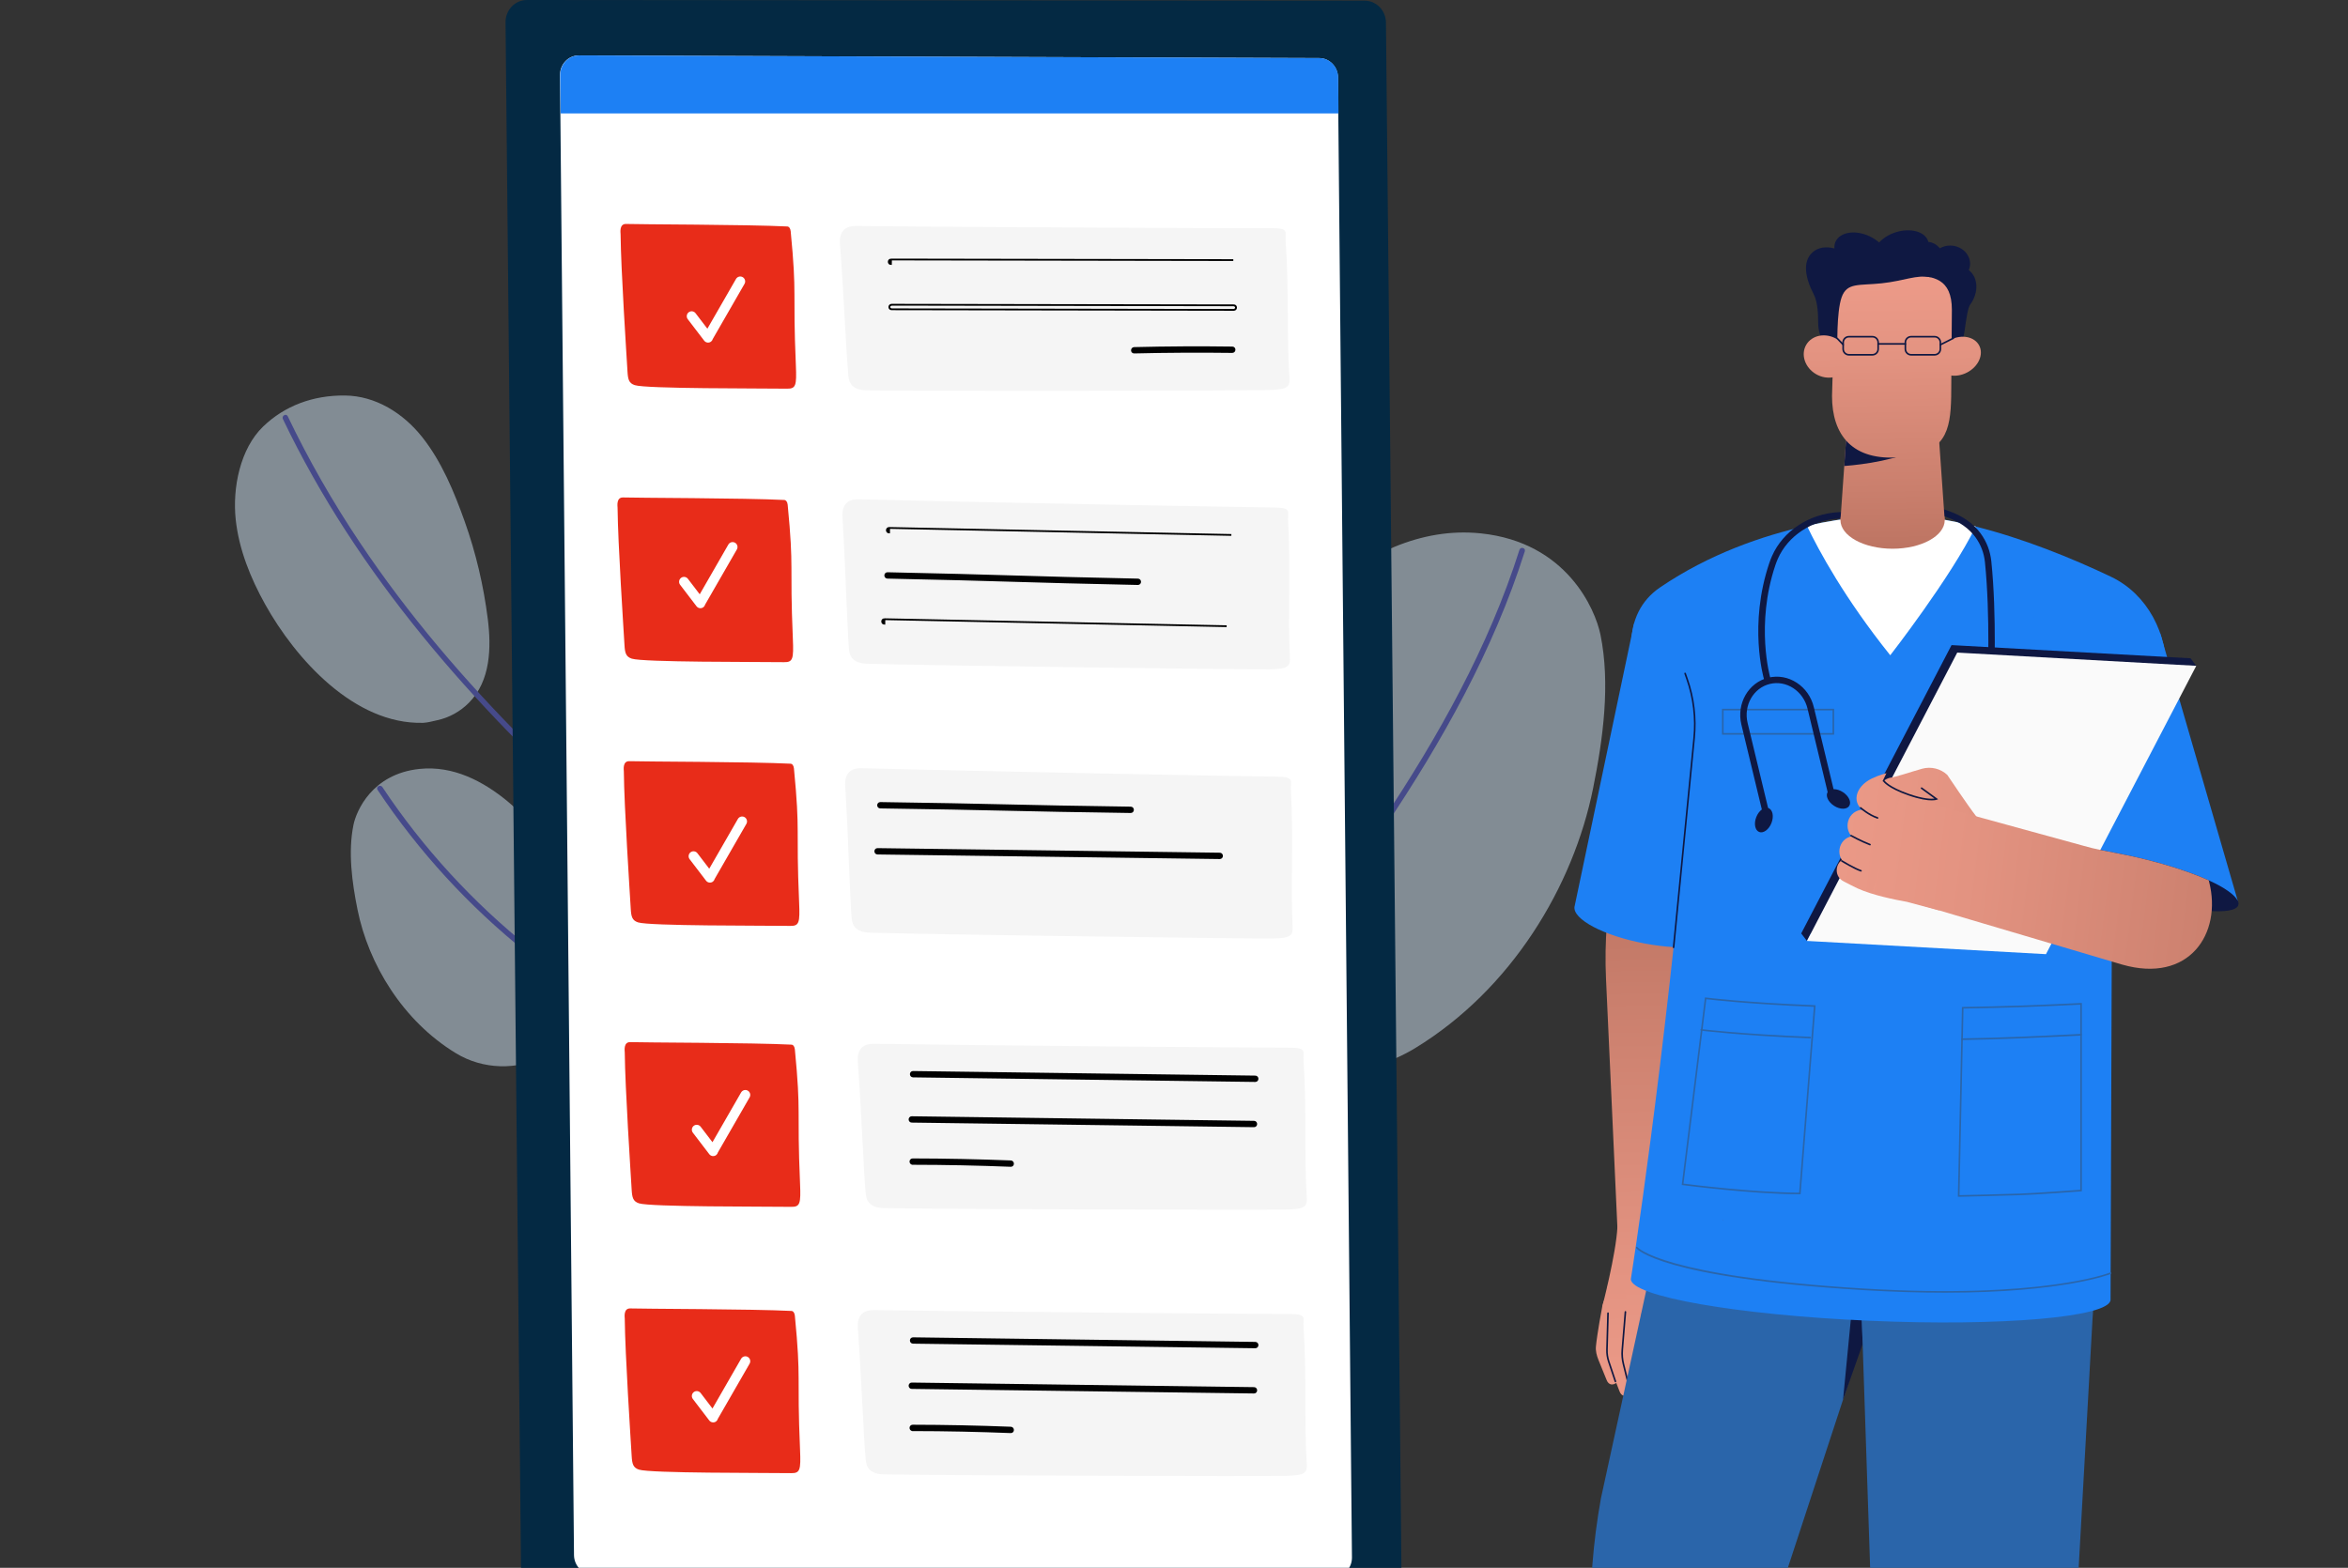 <svg xmlns="http://www.w3.org/2000/svg" width="265" height="177" viewBox="0 0 265 177" fill="none"><rect x="0" y="0" width="265" height="177" fill="#333333" stroke="none"/><g clip-path="url(#clip0_113_2131)"><path opacity="0.5" d="M180.627 71.631C180.627 71.631 180.627 71.632 180.626 71.631C180.048 68.826 176.856 61.235 167.15 60.218C160.225 59.493 154.104 62.754 149.148 66.834C146.5 69.016 144.356 71.595 142.819 74.425C142.449 75.106 141.955 75.711 141.379 76.229C138.531 78.79 136.59 82.267 134.974 85.451C131.902 91.513 129.858 98.082 130.985 104.743C131.959 110.493 135.411 116.003 141.331 118.94C147.223 121.86 154.157 121.722 159.732 118.319C170.558 111.706 177.565 100.118 179.807 88.958C180.925 83.401 181.767 77.189 180.627 71.631C180.627 71.631 180.627 71.631 180.627 71.631Z" fill="#D2E7F7"></path><path opacity="0.5" d="M40.349 102.681C40.349 102.682 40.349 102.683 40.349 102.684C41.587 108.846 45.456 115.244 51.435 118.892C54.513 120.77 58.342 120.846 61.595 119.236C64.865 117.616 66.768 114.573 67.308 111.397C67.93 107.72 66.803 104.09 65.107 100.745C64.29 99.134 63.323 97.386 61.956 96.017C61.406 95.467 60.91 94.86 60.512 94.192C59.689 92.811 58.598 91.548 57.28 90.464C54.545 88.211 51.165 86.409 47.34 86.809C41.979 87.37 40.217 91.564 39.897 93.111C39.265 96.179 39.73 99.609 40.348 102.677C40.349 102.678 40.349 102.68 40.349 102.681Z" fill="#D2E7F7"></path><path opacity="0.5" d="M55.05 69.859C54.576 66.122 53.719 62.442 52.453 58.892C51.266 55.555 49.859 52.13 47.645 49.339C45.518 46.661 42.406 44.682 38.91 44.651C35.33 44.619 32.133 45.804 29.692 48.16C27.117 50.649 26.222 55.051 26.602 58.643C26.96 62.017 28.282 65.278 29.922 68.221C33.38 74.43 40.013 81.787 47.711 81.604C47.739 81.604 47.766 81.603 47.794 81.601C48.313 81.573 48.822 81.42 49.331 81.313C50.675 81.031 51.953 80.326 52.937 79.323C55.38 76.841 55.459 73.098 55.05 69.856V69.859Z" fill="#D2E7F7"></path><path d="M81.061 103.073C65.964 90.889 51.48 77.48 40.619 61.254C37.569 56.699 34.84 51.938 32.472 46.992C32.296 46.626 31.756 46.944 31.929 47.31C40.346 64.906 53.405 79.698 67.789 92.641C71.957 96.394 76.253 100.001 80.615 103.52C80.926 103.772 81.376 103.328 81.058 103.076L81.061 103.073Z" fill="#464A8A"></path><path d="M81.156 119.311C65.716 113.385 52.327 102.651 43.153 88.854C42.93 88.517 42.387 88.832 42.61 89.172C51.881 103.117 65.383 113.93 80.986 119.919C81.363 120.064 81.526 119.456 81.152 119.311H81.156Z" fill="#464A8A"></path><path d="M171.488 62.074C168.02 73.013 162.351 83.136 156.017 92.644C150.247 101.308 143.347 109.595 133.869 114.289C133.507 114.469 133.825 115.014 134.186 114.834C143.602 110.171 150.508 101.98 156.277 93.385C162.766 83.715 168.56 73.388 172.094 62.24C172.216 61.853 171.61 61.686 171.488 62.074Z" fill="#464A8A"></path><path d="M158.212 181.411L156.422 2.543C156.406 1.166 155.316 0.063 153.988 0.076L59.438 0C58.109 0.016 57.042 1.144 57.057 2.521L58.847 181.389C58.863 182.765 59.953 183.868 61.282 183.856L155.831 183.931C157.16 183.915 158.228 182.788 158.212 181.411Z" fill="#042943"></path><path d="M152.584 175.822L151.004 8.737C150.991 7.521 150.027 6.547 148.853 6.56L65.305 6.257C64.13 6.27 63.188 7.265 63.203 8.482L64.783 175.566C64.796 176.783 65.76 177.756 66.934 177.743L150.483 178.046C151.657 178.033 152.599 177.038 152.584 175.822Z" fill="white"></path><path d="M89.233 26.078C89.205 25.795 89.057 25.577 88.856 25.568C84.503 25.344 71.696 25.335 70.694 25.284C69.868 25.24 70.037 26.267 70.041 26.453C70.082 30.555 70.703 39.947 70.82 41.935C70.873 42.821 70.97 43.262 71.642 43.482C72.914 43.901 85.684 43.835 88.828 43.879C89.824 43.895 89.921 43.523 89.824 41.252C89.447 32.483 89.968 33.64 89.236 26.078H89.233Z" fill="#E82C19"></path><path d="M83.825 31.289C83.561 31.135 83.222 31.226 83.068 31.491L79.836 37.109L78.502 35.36C78.316 35.117 77.968 35.07 77.726 35.256C77.484 35.442 77.437 35.792 77.622 36.034L79.475 38.46C79.66 38.703 80.009 38.75 80.251 38.564C80.352 38.486 80.417 38.382 80.446 38.268L84.026 32.049C84.18 31.784 84.089 31.444 83.825 31.289Z" fill="white"></path><path d="M95.754 42.468C95.836 43.36 96.313 44.05 97.884 44.069C106.153 44.163 139.852 44.11 143.232 44.031C145.471 43.977 145.6 43.599 145.524 42.56C145.22 38.303 145.484 32.358 145.094 27.137C145.025 26.205 145.568 25.729 143.392 25.754C140.751 25.786 108.034 25.647 96.58 25.515C94.435 25.489 94.803 27.528 94.825 27.859C95.277 33.955 95.475 39.472 95.754 42.468Z" fill="#F5F5F5"></path><path d="M100.559 29.296V29.296L139.192 29.362C139.192 29.362 139.192 29.362 139.192 29.362L139.192 29.362L100.559 29.296ZM100.559 29.296H100.559C100.48 29.296 100.414 29.328 100.369 29.38C100.326 29.429 100.306 29.492 100.305 29.552C100.303 29.611 100.321 29.675 100.363 29.726C100.407 29.779 100.473 29.811 100.552 29.811L100.559 29.296ZM100.625 34.403H100.625L139.258 34.469L100.625 34.403ZM100.625 34.403C100.546 34.403 100.48 34.435 100.435 34.487M100.625 34.403L100.435 34.487M139.252 34.984H139.251L100.618 34.918L139.252 34.984ZM139.252 34.984C139.331 34.984 139.396 34.952 139.441 34.901M139.252 34.984L139.441 34.901M100.435 34.487C100.392 34.536 100.372 34.599 100.371 34.659M100.435 34.487L100.371 34.659M100.371 34.659C100.369 34.718 100.387 34.782 100.429 34.833M100.371 34.659L100.429 34.833M100.429 34.833C100.473 34.886 100.539 34.918 100.618 34.918L100.429 34.833ZM139.441 34.901C139.484 34.851 139.504 34.788 139.505 34.729M139.441 34.901L139.505 34.729M139.505 34.729C139.507 34.669 139.489 34.605 139.447 34.555M139.505 34.729L139.447 34.555M139.447 34.555C139.403 34.502 139.337 34.469 139.258 34.469L139.447 34.555ZM139.087 39.227L139.087 39.227C135.392 39.176 131.7 39.195 128.006 39.287L128.005 39.287C127.839 39.292 127.756 39.427 127.753 39.545C127.751 39.604 127.768 39.668 127.81 39.719C127.855 39.772 127.921 39.803 128 39.802L128.001 39.802C131.69 39.714 135.382 39.695 139.074 39.742H139.076C139.154 39.742 139.22 39.71 139.265 39.66C139.309 39.611 139.329 39.548 139.331 39.489C139.333 39.429 139.316 39.365 139.274 39.314C139.231 39.261 139.165 39.228 139.087 39.227Z" fill="black" stroke="black" stroke-width="0.2"></path><path d="M89.704 118.446C89.676 118.162 89.529 117.945 89.328 117.935C84.975 117.711 72.167 117.702 71.165 117.652C70.339 117.607 70.509 118.635 70.512 118.82C70.553 122.923 71.174 132.315 71.291 134.303C71.344 135.188 71.442 135.629 72.114 135.85C73.386 136.269 86.156 136.203 89.299 136.247C90.295 136.262 90.392 135.891 90.295 133.619C89.918 124.851 90.439 126.007 89.708 118.446H89.704Z" fill="#E82C19"></path><path d="M84.4 123.13C84.136 122.976 83.797 123.067 83.643 123.332L80.411 128.95L79.076 127.201C78.891 126.959 78.543 126.911 78.301 127.097C78.059 127.283 78.012 127.633 78.197 127.875L80.05 130.301C80.235 130.544 80.584 130.591 80.826 130.405C80.926 130.327 80.992 130.223 81.02 130.109L84.601 123.89C84.755 123.625 84.664 123.285 84.4 123.13Z" fill="white"></path><path d="M97.711 134.782C97.79 135.674 98.261 136.367 99.831 136.392C108.1 136.524 141.8 136.616 145.179 136.553C147.418 136.509 147.55 136.134 147.478 135.094C147.192 130.834 147.484 124.892 147.114 119.672C147.048 118.739 147.594 118.263 145.415 118.279C142.77 118.298 110.057 118.021 98.606 117.838C96.461 117.803 96.819 119.842 96.841 120.172C97.268 126.272 97.441 131.789 97.708 134.785L97.711 134.782Z" fill="#F5F5F5"></path><path d="M141.678 121.531L141.678 121.531C135.239 121.444 128.801 121.358 122.363 121.272L122.362 121.272L122.362 121.272C115.924 121.187 109.486 121.101 103.047 121.014L103.047 121.014H103.046C102.967 121.014 102.902 121.046 102.857 121.098C102.814 121.148 102.795 121.211 102.795 121.27C102.795 121.33 102.814 121.393 102.857 121.443C102.901 121.495 102.966 121.528 103.044 121.529L103.045 121.529C109.483 121.616 115.921 121.702 122.36 121.788C128.798 121.873 135.237 121.959 141.675 122.046H141.676C141.755 122.046 141.821 122.014 141.865 121.962C141.908 121.912 141.927 121.849 141.927 121.79C141.927 121.73 141.908 121.667 141.866 121.617C141.822 121.565 141.756 121.532 141.678 121.531Z" fill="black" stroke="black" stroke-width="0.2"></path><path d="M141.533 126.638L141.533 126.638C135.095 126.551 128.657 126.466 122.218 126.38L122.218 126.38L122.218 126.38C115.78 126.294 109.341 126.208 102.903 126.121L102.903 126.121H102.902C102.823 126.121 102.757 126.153 102.713 126.205C102.67 126.255 102.651 126.318 102.651 126.378C102.651 126.437 102.67 126.5 102.712 126.55C102.756 126.603 102.821 126.635 102.9 126.636L102.9 126.636C109.339 126.723 115.777 126.809 122.215 126.895C128.654 126.981 135.092 127.066 141.531 127.153H141.532C141.61 127.153 141.676 127.121 141.721 127.069C141.764 127.019 141.783 126.956 141.783 126.897C141.783 126.837 141.764 126.774 141.721 126.724C141.677 126.672 141.612 126.639 141.533 126.638Z" fill="black" stroke="black" stroke-width="0.2"></path><path d="M114.078 131.624C114.157 131.627 114.224 131.598 114.27 131.546C114.314 131.496 114.332 131.432 114.331 131.372C114.329 131.254 114.248 131.117 114.081 131.109L114.08 131.109C110.388 130.964 106.697 130.888 103.002 130.882V130.882H103.002C102.923 130.882 102.857 130.914 102.813 130.967C102.77 131.018 102.752 131.081 102.753 131.141C102.754 131.201 102.774 131.264 102.818 131.314C102.863 131.365 102.929 131.397 103.008 131.397V131.297L103.008 131.397C106.7 131.403 110.389 131.479 114.078 131.624ZM114.078 131.624C114.078 131.624 114.078 131.624 114.078 131.624L114.082 131.524L114.078 131.624C114.078 131.624 114.078 131.624 114.078 131.624Z" fill="black" stroke="black" stroke-width="0.2"></path><path d="M89.704 148.51C89.676 148.226 89.529 148.009 89.328 147.999C84.975 147.775 72.167 147.766 71.165 147.716C70.339 147.672 70.509 148.699 70.512 148.884C70.553 152.987 71.174 162.379 71.291 164.367C71.344 165.252 71.442 165.693 72.114 165.914C73.386 166.333 86.156 166.267 89.299 166.311C90.295 166.326 90.392 165.955 90.295 163.683C89.918 154.915 90.439 156.071 89.708 148.51H89.704Z" fill="#E82C19"></path><path d="M84.4 153.194C84.136 153.04 83.797 153.131 83.643 153.396L80.411 159.014L79.076 157.265C78.891 157.023 78.543 156.975 78.301 157.161C78.059 157.347 78.012 157.697 78.197 157.939L80.05 160.365C80.235 160.608 80.584 160.655 80.826 160.469C80.926 160.391 80.992 160.287 81.02 160.173L84.601 153.954C84.755 153.689 84.664 153.349 84.4 153.194Z" fill="white"></path><path d="M97.711 164.846C97.79 165.738 98.261 166.431 99.831 166.456C108.1 166.588 141.8 166.68 145.179 166.617C147.418 166.573 147.55 166.198 147.478 165.158C147.192 160.898 147.484 154.956 147.114 149.736C147.048 148.803 147.594 148.327 145.415 148.343C142.77 148.362 110.057 148.085 98.606 147.902C96.461 147.867 96.819 149.906 96.841 150.236C97.268 156.336 97.441 161.853 97.708 164.849L97.711 164.846Z" fill="#F5F5F5"></path><path d="M141.678 151.595L141.678 151.595C135.239 151.508 128.801 151.422 122.363 151.336L122.362 151.336L122.362 151.336C115.924 151.251 109.486 151.165 103.047 151.078L103.047 151.078H103.046C102.967 151.078 102.902 151.11 102.857 151.162C102.814 151.212 102.795 151.275 102.795 151.334C102.795 151.394 102.814 151.457 102.857 151.507C102.901 151.559 102.966 151.592 103.044 151.593L103.045 151.593C109.483 151.68 115.921 151.766 122.36 151.852C128.798 151.937 135.237 152.023 141.675 152.11H141.676C141.755 152.11 141.821 152.078 141.865 152.026C141.908 151.976 141.927 151.913 141.927 151.854C141.927 151.794 141.908 151.731 141.866 151.681C141.822 151.629 141.756 151.596 141.678 151.595Z" fill="black" stroke="black" stroke-width="0.2"></path><path d="M141.533 156.702L141.533 156.702C135.095 156.615 128.657 156.53 122.218 156.444L122.218 156.444L122.218 156.444C115.78 156.358 109.341 156.272 102.903 156.185L102.903 156.185H102.902C102.823 156.185 102.757 156.217 102.713 156.269C102.67 156.319 102.651 156.382 102.651 156.442C102.651 156.501 102.67 156.564 102.712 156.614C102.756 156.667 102.821 156.699 102.9 156.7L102.9 156.7C109.339 156.787 115.777 156.873 122.215 156.959C128.654 157.045 135.092 157.13 141.531 157.217H141.532C141.61 157.217 141.676 157.185 141.721 157.133C141.764 157.083 141.783 157.02 141.783 156.961C141.783 156.901 141.764 156.838 141.721 156.788C141.677 156.736 141.612 156.703 141.533 156.702Z" fill="black" stroke="black" stroke-width="0.2"></path><path d="M114.078 161.688C114.157 161.691 114.224 161.662 114.27 161.61C114.314 161.56 114.332 161.495 114.331 161.436C114.329 161.317 114.248 161.181 114.081 161.173L114.08 161.173C110.388 161.028 106.697 160.952 103.002 160.946V160.946H103.002C102.923 160.946 102.857 160.978 102.813 161.031C102.77 161.081 102.752 161.145 102.753 161.205C102.754 161.265 102.774 161.328 102.818 161.378C102.863 161.429 102.929 161.461 103.008 161.461V161.361L103.008 161.461C106.7 161.467 110.389 161.543 114.078 161.688ZM114.078 161.688C114.078 161.688 114.078 161.688 114.078 161.688L114.082 161.588L114.078 161.688C114.078 161.688 114.078 161.688 114.078 161.688Z" fill="black" stroke="black" stroke-width="0.2"></path><path d="M88.894 56.955C88.866 56.671 88.718 56.454 88.517 56.444C84.164 56.22 71.356 56.211 70.355 56.161C69.529 56.117 69.698 57.144 69.701 57.33C69.742 61.432 70.364 70.824 70.48 72.812C70.53 73.697 70.631 74.138 71.303 74.359C72.575 74.778 85.345 74.712 88.489 74.756C89.484 74.771 89.582 74.4 89.484 72.128C89.108 63.36 89.629 64.516 88.897 56.955H88.894Z" fill="#E82C19"></path><path d="M82.961 61.274C82.697 61.12 82.358 61.211 82.204 61.476L78.973 67.093L77.638 65.345C77.453 65.102 77.104 65.055 76.862 65.241C76.62 65.427 76.573 65.776 76.758 66.019L78.611 68.445C78.797 68.688 79.145 68.735 79.387 68.549C79.488 68.47 79.554 68.366 79.582 68.253L83.162 62.033C83.316 61.769 83.225 61.428 82.961 61.274Z" fill="white"></path><path d="M95.817 73.303C95.886 74.195 96.351 74.894 97.921 74.936C106.19 75.153 139.887 75.594 143.263 75.562C145.502 75.544 145.637 75.165 145.578 74.126C145.336 69.866 145.688 63.924 145.373 58.7C145.317 57.768 145.867 57.298 143.69 57.292C141.046 57.282 108.336 56.668 96.888 56.366C94.743 56.309 95.079 58.35 95.101 58.681C95.465 64.784 95.581 70.304 95.82 73.303H95.817Z" fill="#F5F5F5"></path><path d="M100.347 59.602L100.347 59.602L138.974 60.393C138.974 60.393 138.974 60.393 138.974 60.393L138.974 60.393L100.347 59.602ZM100.347 59.602L100.346 59.602C100.268 59.601 100.201 59.632 100.156 59.684C100.113 59.734 100.093 59.797 100.093 59.857C100.093 59.916 100.111 59.98 100.154 60.031C100.198 60.083 100.264 60.116 100.343 60.117L100.347 59.602ZM99.816 69.905L99.816 69.905C112.423 70.161 125.026 70.42 137.632 70.679L138.443 70.695C138.443 70.695 138.443 70.695 138.443 70.695L138.443 70.695L99.816 69.905ZM99.816 69.905C99.737 69.903 99.67 69.934 99.625 69.986C99.582 70.036 99.562 70.1 99.562 70.159C99.562 70.219 99.581 70.283 99.623 70.333C99.668 70.386 99.733 70.418 99.812 70.42L99.816 69.905ZM128.424 65.939L128.424 65.939C128.503 65.941 128.569 65.91 128.615 65.858C128.658 65.808 128.677 65.745 128.678 65.685C128.678 65.625 128.659 65.561 128.616 65.511C128.572 65.458 128.507 65.426 128.428 65.424C121.99 65.292 118.144 65.179 114.297 65.065C110.45 64.952 106.604 64.838 100.165 64.706L100.164 64.706C100.085 64.705 100.019 64.736 99.974 64.788C99.93 64.838 99.911 64.901 99.911 64.961C99.91 65.02 99.929 65.084 99.972 65.135C100.016 65.187 100.082 65.22 100.161 65.221C106.599 65.353 110.445 65.467 114.291 65.58L114.291 65.58C118.138 65.694 121.985 65.807 128.424 65.939ZM100.163 64.806C99.962 64.803 99.959 65.118 100.163 65.121C106.601 65.253 110.448 65.367 114.294 65.48C118.141 65.594 121.987 65.707 128.426 65.839L100.163 64.806Z" fill="black" stroke="black" stroke-width="0.2"></path><path d="M89.601 86.728C89.573 86.444 89.425 86.227 89.224 86.218C84.871 85.994 72.063 85.984 71.062 85.934C70.236 85.89 70.405 86.917 70.408 87.103C70.449 91.205 71.071 100.597 71.187 102.585C71.237 103.47 71.338 103.912 72.01 104.132C73.282 104.551 86.052 104.485 89.196 104.529C90.191 104.545 90.289 104.173 90.191 101.901C89.814 93.133 90.336 94.29 89.604 86.728H89.601Z" fill="#E82C19"></path><path d="M84.036 92.254C83.772 92.1 83.433 92.191 83.279 92.456L80.047 98.073L78.712 96.325C78.527 96.082 78.178 96.035 77.936 96.221C77.695 96.407 77.647 96.756 77.833 96.999L79.686 99.425C79.871 99.668 80.22 99.715 80.462 99.529C80.562 99.45 80.628 99.346 80.656 99.233L84.237 93.013C84.391 92.749 84.299 92.409 84.036 92.254Z" fill="white"></path><path d="M138.768 90.244C125.891 90.071 113.014 89.901 100.138 89.727C99.937 89.727 99.937 90.039 100.138 90.043C113.014 90.216 125.891 90.386 138.768 90.559C138.969 90.559 138.969 90.247 138.768 90.244Z" fill="white"></path><path d="M96.125 103.666C96.194 104.558 96.659 105.257 98.229 105.298C106.499 105.519 140.192 105.979 143.571 105.95C145.81 105.931 145.946 105.556 145.886 104.517C145.647 100.254 146.002 94.315 145.688 89.091C145.631 88.159 146.184 87.689 144.005 87.68C141.36 87.67 108.65 87.034 97.202 86.728C95.057 86.672 95.393 88.713 95.412 89.044C95.773 95.147 95.886 100.667 96.122 103.666H96.125Z" fill="#F5F5F5"></path><path d="M99.351 91.166L99.351 91.166C105.789 91.253 109.636 91.339 113.483 91.425L113.483 91.425C117.331 91.51 121.179 91.596 127.617 91.683H127.619C127.697 91.683 127.763 91.651 127.808 91.599C127.851 91.549 127.869 91.486 127.869 91.427C127.869 91.367 127.851 91.304 127.808 91.254C127.764 91.202 127.699 91.169 127.62 91.168L127.62 91.168C121.182 91.081 117.335 90.996 113.488 90.91C109.641 90.824 105.793 90.738 99.354 90.651L99.354 90.651H99.353C99.274 90.651 99.208 90.683 99.164 90.735C99.121 90.785 99.102 90.848 99.102 90.908C99.102 90.967 99.121 91.03 99.163 91.08C99.207 91.132 99.273 91.165 99.351 91.166ZM137.67 96.367L137.67 96.367C131.236 96.28 124.803 96.194 118.369 96.108L118.355 96.108C111.917 96.022 105.478 95.936 99.04 95.85L99.04 95.85H99.039C98.96 95.85 98.894 95.881 98.85 95.933C98.807 95.983 98.788 96.047 98.788 96.106C98.788 96.166 98.807 96.229 98.849 96.279C98.893 96.331 98.959 96.364 99.037 96.365L99.037 96.365C105.471 96.451 111.905 96.537 118.338 96.623L118.352 96.623C124.791 96.709 131.229 96.795 137.668 96.882H137.669C137.747 96.882 137.813 96.85 137.858 96.798C137.901 96.748 137.92 96.685 137.92 96.625C137.92 96.566 137.901 96.503 137.858 96.453C137.814 96.4 137.749 96.368 137.67 96.367Z" fill="black" stroke="black" stroke-width="0.2"></path><path d="M151.029 8.737C151.017 7.521 150.052 6.547 148.878 6.56L65.33 6.257C64.155 6.27 63.213 7.265 63.228 8.482L63.269 12.807H151.067L151.029 8.737Z" fill="#1D80F4"></path><path d="M192.126 142.877L192.472 149.042C192.487 149.288 192.551 149.645 192.438 149.871L190.356 154.662C189.77 156.075 188.096 154.621 188.423 153.138L189.381 148.914L189.347 149.743L187.237 144.147C186.109 140.618 191.495 139.404 191.985 143.08L192.124 142.875L192.126 142.877Z" fill="url(#paint0_linear_113_2131)"></path><path d="M190.811 134.46C190.811 134.46 182.667 136.221 182.547 138.519C182.385 141.614 180.827 147.55 180.827 147.55L187.998 150.331C187.998 150.331 188.347 148.204 189.084 148.337C189.244 148.364 189.351 149.7 189.351 149.7L192.374 147.353L192.079 141.948C191.555 139.021 190.813 134.46 190.813 134.46H190.811Z" fill="url(#paint1_linear_113_2131)"></path><path d="M187.885 156.947C187.72 155.722 187.607 154.491 187.466 153.262L187.472 153.569C187.838 151.34 188.178 149.108 188.569 146.881C188.896 144.694 185.7 144.13 185.262 146.302C185.151 148.685 185.08 151.071 184.976 153.454C185.151 154.732 185.903 156.492 186.091 157.77C186.346 159.215 188.054 158.407 187.883 156.947H187.885Z" fill="url(#paint2_linear_113_2131)"></path><path d="M186.188 157.594C185.978 156.025 185.818 154.448 185.63 152.875L185.638 153.163C185.989 150.814 186.312 148.463 186.684 146.116C186.829 145.201 186.205 144.341 185.29 144.196C184.375 144.051 183.516 144.675 183.37 145.59C183.283 148.082 183.225 150.577 183.142 153.067C183.368 154.687 184.035 156.936 184.27 158.556C184.516 160.006 186.361 159.057 186.188 157.592V157.594Z" fill="url(#paint3_linear_113_2131)"></path><path d="M184.478 155.6L183.569 152.165L183.616 152.652L184.713 145.964C185.014 143.638 181.551 143.283 181.382 145.628L181.126 152.402C181.115 152.563 181.117 152.742 181.173 152.89L182.768 157.037C183.248 158.394 184.828 156.994 184.48 155.6H184.478Z" fill="url(#paint4_linear_113_2131)"></path><path d="M183.062 154.339L182.502 152.06L182.549 152.548L183.543 146.877C183.87 144.528 181.322 145.004 180.824 147.552C180.801 147.67 180.279 150.417 180.121 151.99C180.068 152.516 180.207 153.037 180.405 153.529C180.762 154.41 181.312 155.763 181.312 155.763C181.808 157.092 183.383 155.716 183.062 154.341V154.339Z" fill="url(#paint5_linear_113_2131)"></path><path d="M186.055 158.093C186.015 158.093 185.976 158.065 185.967 158.022L184.984 153.892C184.86 153.364 184.811 152.821 184.845 152.276L185.303 148.091C185.307 148.042 185.341 147.999 185.403 148.01C185.452 148.014 185.489 148.061 185.484 148.11L185.027 152.291C184.995 152.813 185.042 153.339 185.164 153.847L186.147 157.977C186.158 158.026 186.128 158.075 186.079 158.086C186.072 158.086 186.064 158.088 186.057 158.088L186.055 158.093Z" fill="#0F1842"></path><path d="M184.05 157.424C184.009 157.424 183.971 157.396 183.962 157.355L183.133 154.006C183.003 153.48 182.958 152.937 183.003 152.394L183.358 148.095C183.362 148.046 183.394 148.012 183.456 148.012C183.505 148.016 183.544 148.061 183.539 148.11L183.184 152.409C183.142 152.932 183.184 153.454 183.308 153.961L184.138 157.31C184.151 157.359 184.121 157.409 184.071 157.419C184.063 157.421 184.057 157.421 184.05 157.421V157.424Z" fill="#0F1842"></path><path d="M182.319 156.049C182.28 156.049 182.246 156.025 182.233 155.987L181.479 153.742C181.331 153.3 181.263 152.84 181.275 152.377L181.393 148.247C181.393 148.198 181.436 148.159 181.485 148.159H181.487C181.536 148.159 181.577 148.202 181.575 148.253L181.457 152.383C181.444 152.828 181.511 153.266 181.652 153.687L182.406 155.931C182.423 155.978 182.398 156.03 182.349 156.047C182.338 156.051 182.329 156.051 182.319 156.051V156.049Z" fill="#0F1842"></path><path d="M216.939 130.794L200.464 181.014L197.591 244.021V244.029L197.583 244.256V244.275C197.299 245.459 193.385 245.536 188.825 244.455C184.274 243.364 180.816 241.526 181.089 240.34L179.505 184.186C179.401 179.152 179.79 174.12 180.681 169.172L191.876 117.767L201.999 126.224L216.939 130.792V130.794Z" fill="#2A65AA"></path><path d="M201.903 72.549C201.437 75.39 200.875 78.212 200.319 81.033C199.74 83.85 199.15 86.663 198.519 89.47C197.283 95.085 195.922 100.675 194.535 106.259L194.693 104.88C194.402 111.216 192.361 139.716 191.982 142.882L182.735 142.766L181.258 110.514C181.066 106.327 181.395 102.137 182.237 98.031C183.704 90.883 185.974 79.86 186.405 77.993C187.077 75.198 187.744 72.4 188.504 69.623L201.903 72.551V72.549Z" fill="url(#paint6_linear_113_2131)"></path><path d="M208.012 158.003L208.897 148.86C209.16 146.139 207.463 143.611 204.844 142.822L209.902 142.095L210.224 151.729L208.014 158.003H208.012Z" fill="#0F1842"></path><path d="M194.53 105.485C194.265 106.934 190.275 107.389 185.63 106.517C180.985 105.645 177.441 103.768 177.706 102.328L177.714 102.319C177.714 102.3 177.714 102.291 177.723 102.272L184.415 70.433L199.943 71.446C199.943 71.446 194.616 105.049 194.53 105.485Z" fill="#1D80F4"></path><path d="M234.321 120.954L235.055 125.118C236.438 132.965 236.812 140.958 236.166 148.899L230.893 243.645C230.893 244.228 228.071 245.218 221.428 245.192C217.732 245.177 213.326 244.192 213.285 243.196L209.35 125.693L234.321 120.957V120.954Z" fill="#2A65AA"></path><path d="M244.494 76.155L238.4 89.795L238.201 146.727V146.755C238.077 148.698 225.897 149.76 210.977 149.106C196.029 148.452 183.981 146.338 184.065 144.386C184.065 144.386 187.846 120.546 190.661 88.991C190.794 87.512 186.378 79.892 186.378 79.892C183.458 75.39 182.917 69.341 187.355 66.318C192.91 62.537 198.947 60.47 203.934 59.36C208.568 58.328 212.304 58.118 213.933 58.129C216.757 58.148 219.848 58.651 222.986 59.446C228.323 60.782 233.783 62.981 238.257 65.115C242.38 67.085 244.684 71.579 244.494 76.157V76.155Z" fill="#1D80F4"></path><path d="M222.986 59.444C220.132 65.254 213.337 73.975 213.337 73.975C208.181 67.539 205.27 62.154 203.934 59.358C208.568 58.326 212.304 58.116 213.933 58.127C216.757 58.146 219.848 58.648 222.986 59.444Z" fill="white"></path><path d="M224.687 77.41C224.687 77.41 224.677 77.41 224.67 77.41C224.469 77.401 224.315 77.23 224.324 77.032C224.326 76.957 224.651 69.572 224.025 63.465C223.918 62.428 223.556 61.481 222.951 60.649C222.235 59.666 221.143 58.894 219.794 58.411L218.696 58.02C218.508 57.952 218.409 57.744 218.475 57.556C218.542 57.368 218.749 57.27 218.939 57.336L220.038 57.727C221.526 58.257 222.736 59.121 223.539 60.222C224.221 61.158 224.627 62.222 224.747 63.39C225.38 69.55 225.053 76.989 225.048 77.064C225.04 77.258 224.88 77.41 224.685 77.41H224.687Z" fill="#0F1842"></path><path d="M194.436 137.728C194.43 137.747 194.424 137.767 194.411 137.788L194.43 137.677C194.436 137.696 194.436 137.709 194.436 137.73V137.728Z" fill="#942A24"></path><path d="M252.608 102.225C252.097 103.392 247.243 102.956 241.753 101.244C236.275 99.529 232.237 97.189 232.748 96.024C233.25 94.85 238.113 95.293 243.592 97.005C248.549 98.557 252.322 100.609 252.625 101.855C252.664 101.992 252.653 102.112 252.606 102.225H252.608Z" fill="#0F1842"></path><path d="M227.017 78.088C226.9 78.558 225.908 78.714 224.801 78.44C223.694 78.165 222.89 77.56 223.007 77.091C223.125 76.621 224.117 76.465 225.224 76.739C226.331 77.012 227.135 77.62 227.017 78.088Z" fill="#5F8BF6"></path><path d="M223.029 77.032L222.439 78.442L226.957 79.368L227.026 78.028L223.029 77.032Z" fill="#5F8BF6"></path><path d="M227.778 79.934C227.635 80.512 226.173 80.646 224.516 80.234C222.857 79.821 221.63 79.02 221.774 78.44C221.917 77.863 223.379 77.728 225.036 78.141C226.692 78.554 227.921 79.355 227.778 79.934Z" fill="#0F1842"></path><path d="M226.78 79.686C226.697 80.018 225.735 80.065 224.627 79.789C223.52 79.513 222.691 79.022 222.774 78.69C222.857 78.359 223.819 78.312 224.927 78.588C226.032 78.864 226.863 79.355 226.78 79.686Z" fill="#A1BBF9"></path><path d="M252.57 101.731C252.258 101.03 251.101 100.214 249.291 99.391C247.908 98.764 246.144 98.129 244.086 97.542C239.783 96.31 237.754 96.242 235.138 95.485L232.701 94.784L226.425 69.381L243.791 71.448L252.568 101.733L252.57 101.731Z" fill="#1D80F4"></path><path d="M247.878 75.17L246.815 75.112L230.266 106.876L204.34 105.436L203.934 106.222L203.288 105.38L220.256 72.829L247.232 74.317L247.878 75.17Z" fill="#0F1842"></path><path d="M247.876 75.168L220.898 73.674L203.934 106.227L230.912 107.721L247.876 75.168Z" fill="#FAFAFA"></path><path d="M188.885 107.049C188.885 107.049 188.879 107.049 188.877 107.049C188.825 107.045 188.789 107 188.795 106.951L191.11 83.333C191.339 81.093 191.063 78.787 190.313 76.664L190.099 76.057C190.082 76.01 190.108 75.959 190.155 75.941C190.202 75.924 190.253 75.95 190.27 75.997L190.484 76.604C191.243 78.752 191.521 81.084 191.29 83.35L188.975 106.968C188.971 107.015 188.93 107.049 188.885 107.049Z" fill="#0F1842"></path><path d="M203.22 134.827H203.136C197.788 134.827 189.971 133.803 189.892 133.793L189.802 133.78L189.813 133.69L192.421 112.603L192.51 112.614C192.553 112.62 196.912 113.167 204.816 113.486L204.911 113.49L204.904 113.584L203.22 134.825V134.827ZM190.005 133.624C190.886 133.737 198.03 134.635 203.053 134.645L204.716 113.665C197.485 113.372 193.239 112.887 192.579 112.808L190.005 133.624Z" fill="#2A65AA"></path><path d="M220.968 135.114V135.019L221.428 113.68H221.515C225.741 113.62 230.232 113.471 234.869 113.233L234.965 113.229V134.489L234.881 134.496C234.828 134.5 229.674 134.885 227.966 134.932C225.726 135.007 221.111 135.111 221.064 135.111H220.97L220.968 135.114ZM221.605 113.858L221.154 134.928C221.827 134.913 225.899 134.819 227.96 134.75C229.542 134.707 234.105 134.37 234.781 134.32V113.419C230.209 113.652 225.777 113.8 221.605 113.86V113.858Z" fill="#2A65AA"></path><path d="M207.005 82.94H194.347V80.018H207.005V82.94ZM194.528 82.758H206.824V80.2H194.528V82.758Z" fill="#2A65AA"></path><path d="M213.251 87.82C213.969 87.732 215.513 87.185 216.924 86.79C217.93 86.507 219.008 86.77 219.775 87.482C219.775 87.482 222.188 91.09 223.046 92.165C224.841 94.414 223.986 96.466 222.644 97.916C220.85 99.959 218.886 97.685 218.195 95.088L216.524 89.376L218.55 90.207L215.203 90.408C213.076 90.815 211.182 88.431 213.249 87.82H213.251Z" fill="url(#paint7_linear_113_2131)"></path><path d="M212.469 88.192L212.909 87.29C212.909 87.29 212.097 87.482 211.251 87.893C209.325 88.829 208.865 90.817 210.633 91.702C211.92 92.347 213.117 92.946 213.942 93.356L215.41 89.925L212.469 88.192Z" fill="url(#paint8_linear_113_2131)"></path><path d="M212.929 96.276C212.099 95.921 210.902 95.408 209.609 94.855C207.929 94.134 208.269 91.657 210.081 91.415C210.411 91.37 210.665 91.338 210.81 91.317L211.238 94.521L209.838 94.707L210.171 91.584L214.19 92.762L212.929 96.274V96.276Z" fill="url(#paint9_linear_113_2131)"></path><path d="M211.945 99.126C211.122 98.773 209.927 98.262 208.643 97.71C207.024 97.018 207.356 94.63 209.1 94.397C209.455 94.35 209.728 94.314 209.882 94.293L210.299 97.413L208.935 97.595L209.258 94.553L213.174 95.701L211.945 99.123V99.126Z" fill="url(#paint10_linear_113_2131)"></path><path d="M209.637 100.29C209.132 100.062 208.613 99.775 208.074 99.502C206.779 98.847 207.191 96.9 208.641 96.83H208.703L209.959 96.766L210.096 99.576L208.839 99.638L209.318 96.939L212.873 98.202L218.92 102.8L215.233 101.817C213.901 101.579 211.357 101.075 209.639 100.292L209.637 100.29Z" fill="url(#paint11_linear_113_2131)"></path><path d="M218.023 90.359C217.531 90.359 216.684 90.254 215.359 89.789C213.01 88.963 212.552 88.241 212.533 88.209C212.508 88.166 212.52 88.111 212.565 88.085C212.608 88.059 212.664 88.072 212.689 88.115C212.7 88.132 213.168 88.827 215.419 89.615C217.093 90.203 217.982 90.199 218.332 90.156L216.817 89.049C216.776 89.019 216.768 88.961 216.798 88.923C216.828 88.882 216.885 88.874 216.924 88.904L218.741 90.229L218.587 90.289C218.572 90.295 218.403 90.357 218.025 90.357L218.023 90.359Z" fill="#0F1842"></path><path d="M211.909 92.431C211.909 92.431 211.889 92.431 211.881 92.427C210.874 92.095 209.972 91.302 209.934 91.27C209.895 91.236 209.893 91.178 209.925 91.142C209.959 91.103 210.017 91.101 210.053 91.133C210.062 91.142 210.964 91.935 211.936 92.253C211.983 92.268 212.011 92.32 211.994 92.369C211.981 92.407 211.945 92.431 211.907 92.431H211.909Z" fill="#0F1842"></path><path d="M211.054 95.442C211.054 95.442 211.032 95.442 211.022 95.436C210.017 95.056 208.88 94.423 208.869 94.416C208.824 94.393 208.809 94.337 208.833 94.293C208.858 94.25 208.914 94.233 208.957 94.258C208.967 94.265 210.096 94.889 211.086 95.267C211.133 95.284 211.156 95.338 211.139 95.385C211.124 95.421 211.09 95.442 211.054 95.442Z" fill="#0F1842"></path><path d="M210.034 98.399C210.034 98.399 210.015 98.399 210.006 98.394C209.254 98.144 207.877 97.306 207.82 97.27C207.777 97.244 207.764 97.189 207.79 97.146C207.815 97.103 207.873 97.088 207.914 97.116C207.929 97.125 209.329 97.98 210.062 98.223C210.109 98.238 210.137 98.292 210.12 98.339C210.107 98.377 210.073 98.401 210.034 98.401V98.399Z" fill="#0F1842"></path><path d="M239.507 108.896L216.688 102.137L211.353 100.6L214.53 89.607L219.525 91.199L235.138 95.483C237.754 96.242 239.783 96.308 244.086 97.539C246.142 98.127 247.906 98.762 249.291 99.388L249.329 99.559C250.817 105.436 247.036 111.057 239.509 108.896H239.507Z" fill="url(#paint12_linear_113_2131)"></path><path d="M221.44 117.412C221.391 117.412 221.351 117.372 221.348 117.323C221.348 117.271 221.389 117.231 221.438 117.231C225.69 117.171 230.405 116.953 234.866 116.724H234.871C234.92 116.724 234.958 116.763 234.963 116.81C234.965 116.859 234.926 116.902 234.877 116.906C230.414 117.135 225.696 117.353 221.443 117.412H221.44Z" fill="#2A65AA"></path><path d="M204.303 117.229H204.299C196.386 116.91 192.021 116.361 191.978 116.356C191.929 116.35 191.893 116.305 191.899 116.256C191.905 116.207 191.955 116.175 192 116.177C192.042 116.183 196.401 116.731 204.306 117.049C204.357 117.051 204.395 117.094 204.393 117.143C204.393 117.192 204.35 117.231 204.303 117.231V117.229Z" fill="#2A65AA"></path><path d="M199.445 76.965C199.287 76.965 199.143 76.863 199.096 76.705C199.024 76.457 197.337 70.531 199.688 63.559C199.778 63.291 199.879 63.031 199.99 62.781C201.238 59.942 204.188 57.997 207.506 57.821L208.722 57.757C208.918 57.746 209.094 57.9 209.104 58.101C209.115 58.302 208.961 58.473 208.76 58.484L207.544 58.548C204.498 58.708 201.794 60.485 200.655 63.073C200.552 63.304 200.46 63.544 200.377 63.789C198.102 70.538 199.776 76.442 199.793 76.499C199.851 76.692 199.74 76.893 199.547 76.95C199.513 76.961 199.479 76.965 199.445 76.965Z" fill="#0F1842"></path><path d="M199.308 92.123C199.143 92.123 198.996 92.012 198.955 91.845L196.535 81.799C195.965 79.424 197.333 77.049 199.586 76.506C200.68 76.243 201.817 76.444 202.788 77.079C203.752 77.707 204.434 78.684 204.71 79.832L207.129 89.879C207.176 90.073 207.057 90.27 206.86 90.317C206.663 90.362 206.469 90.242 206.422 90.047L204.002 80.001C203.769 79.035 203.196 78.214 202.39 77.686C201.589 77.164 200.652 76.995 199.755 77.211C197.891 77.66 196.762 79.639 197.241 81.627L199.661 91.674C199.708 91.868 199.588 92.065 199.391 92.112C199.363 92.119 199.334 92.123 199.306 92.123H199.308Z" fill="#0F1842"></path><path d="M199.93 92.916C199.637 93.66 199.017 94.111 198.545 93.925C198.073 93.739 197.925 92.986 198.218 92.242C198.511 91.499 199.131 91.047 199.603 91.233C200.075 91.419 200.223 92.172 199.93 92.916Z" fill="#0F1842"></path><path d="M206.991 90.969C207.66 91.404 208.427 91.411 208.705 90.986C208.981 90.56 208.662 89.861 207.993 89.427C207.324 88.991 206.557 88.985 206.279 89.41C206.003 89.836 206.321 90.535 206.991 90.969Z" fill="#0F1842"></path><path d="M222.208 30.492C222.295 30.272 222.349 30.039 222.349 29.791C222.349 28.648 221.342 27.722 220.098 27.722C219.666 27.722 219.269 27.84 218.927 28.032C218.634 27.639 218.166 27.369 217.627 27.301C217.621 27.278 217.623 27.254 217.616 27.233C217.272 26.145 215.633 25.692 213.953 26.222C213.168 26.47 212.523 26.891 212.082 27.376C211.785 27.115 211.432 26.88 211.037 26.69C209.423 25.918 207.692 26.175 207.17 27.267C207.055 27.511 207.018 27.776 207.033 28.047C206.108 27.795 205.195 27.917 204.558 28.492C203.404 29.537 203.741 31.38 204.703 33.231C205.174 34.135 205.201 35.62 205.201 36.399C205.201 38.301 206.281 39.443 207.202 39.443C208.123 39.443 208.867 37.899 208.867 35.997C208.867 35.49 208.812 35.011 208.715 34.577C209.055 34.485 217.465 34.186 218.26 35.075C218.146 35.479 218.076 35.926 218.076 36.407C218.076 38.092 218.863 39.455 219.833 39.455C220.803 39.455 221.481 39.092 221.716 37.425C221.917 36.003 222.097 34.74 222.357 34.389C223.349 33.049 223.277 31.315 222.204 30.495L222.208 30.492Z" fill="#0F1842"></path><path d="M218.497 44.662L219.484 58.715H207.717L208.705 44.662H218.497Z" fill="url(#paint13_linear_113_2131)"></path><path d="M217.139 50.483C214.076 51.913 210.496 52.43 208.145 52.61L208.414 48.786L217.139 50.483Z" fill="#0F1842"></path><path d="M222 42.059C223.287 41.394 223.904 40.03 223.378 39.013C222.852 37.996 221.383 37.71 220.096 38.375C218.809 39.04 218.192 40.404 218.718 41.421C219.244 42.439 220.713 42.724 222 42.059Z" fill="url(#paint14_linear_113_2131)"></path><path d="M214.534 51.61C209.034 52.103 206.764 49.077 206.766 44.707L207.02 35.751C207.005 32.5 209.147 31.121 212.398 31.121H215.694C218.187 31.121 220.292 31.427 220.292 34.973L220.215 44.782C220.138 48.728 219.531 51.158 214.534 51.607V51.61Z" fill="url(#paint15_linear_113_2131)"></path><path d="M207.377 39.4C207.377 39.4 207.249 35.274 207.848 33.568C208.448 31.863 209.797 32.26 212.375 31.982C214.953 31.704 216.291 30.986 217.883 31.305C217.883 31.305 218.206 29.563 218.089 29.563C217.971 29.563 207.354 29.325 207.367 29.404C207.377 29.483 206.306 32.5 206.306 32.5L206.646 39.239L207.377 39.402V39.4Z" fill="#0F1842"></path><path d="M208.39 41.561C209.026 40.459 208.525 38.98 207.27 38.255C206.016 37.531 204.483 37.837 203.848 38.938C203.212 40.039 203.714 41.519 204.968 42.243C206.222 42.967 207.755 42.662 208.39 41.561Z" fill="url(#paint16_linear_113_2131)"></path><path d="M211.323 40.144H208.671C208.262 40.144 207.931 39.812 207.931 39.404V38.66C207.931 38.252 208.262 37.921 208.671 37.921H211.323C211.732 37.921 212.063 38.252 212.063 38.66V39.404C212.063 39.812 211.732 40.144 211.323 40.144ZM208.673 38.102C208.365 38.102 208.115 38.352 208.115 38.66V39.404C208.115 39.712 208.365 39.962 208.673 39.962H211.325C211.633 39.962 211.883 39.712 211.883 39.404V38.66C211.883 38.352 211.633 38.102 211.325 38.102H208.673Z" fill="#0F1842"></path><path d="M218.345 40.144H215.692C215.284 40.144 214.953 39.812 214.953 39.404V38.66C214.953 38.252 215.284 37.921 215.692 37.921H218.345C218.753 37.921 219.085 38.252 219.085 38.66V39.404C219.085 39.812 218.753 40.144 218.345 40.144ZM215.692 38.102C215.385 38.102 215.135 38.352 215.135 38.66V39.404C215.135 39.712 215.385 39.962 215.692 39.962H218.345C218.653 39.962 218.903 39.712 218.903 39.404V38.66C218.903 38.352 218.653 38.102 218.345 38.102H215.692Z" fill="#0F1842"></path><path d="M215.045 38.914H211.971C211.92 38.914 211.879 38.874 211.879 38.825C211.879 38.776 211.92 38.735 211.971 38.735H215.045C215.096 38.735 215.137 38.776 215.137 38.825C215.137 38.874 215.096 38.914 215.045 38.914Z" fill="#0F1842"></path><path d="M213.602 61.949C216.852 61.949 219.487 60.501 219.487 58.715C219.487 56.929 216.852 55.481 213.602 55.481C210.352 55.481 207.717 56.929 207.717 58.715C207.717 60.501 210.352 61.949 213.602 61.949Z" fill="url(#paint17_linear_113_2131)"></path><path d="M219.012 39C218.978 39 218.946 38.983 218.931 38.951C218.907 38.906 218.926 38.852 218.971 38.829L220.427 38.096C220.474 38.074 220.528 38.092 220.549 38.136C220.572 38.181 220.553 38.235 220.508 38.258L219.053 38.991C219.04 38.998 219.025 39 219.012 39Z" fill="#0F1842"></path><path d="M208.023 39C207.999 39 207.974 38.992 207.957 38.972L207.285 38.267C207.251 38.23 207.253 38.173 207.29 38.139C207.326 38.104 207.384 38.106 207.418 38.141L208.089 38.846C208.123 38.883 208.121 38.94 208.085 38.974C208.068 38.992 208.044 39 208.023 39Z" fill="#0F1842"></path><path d="M219.502 145.94C216.757 145.94 213.67 145.853 210.216 145.643C187.453 144.254 184.762 141.039 184.657 140.902C184.627 140.861 184.634 140.806 184.674 140.776C184.713 140.746 184.77 140.752 184.8 140.793C184.826 140.825 187.632 144.083 210.227 145.461C230.501 146.699 238.101 143.685 238.173 143.655C238.22 143.634 238.274 143.659 238.291 143.704C238.31 143.751 238.289 143.803 238.242 143.822C238.18 143.848 232.915 145.94 219.497 145.94H219.502Z" fill="#2A65AA"></path></g><defs><linearGradient id="paint0_linear_113_2131" x1="189.037" y1="91.127" x2="189.993" y2="160.871" gradientUnits="userSpaceOnUse"><stop stop-color="#F2B5A7"></stop><stop offset="0.7" stop-color="#F0AB9E"></stop><stop offset="1" stop-color="#F0A69A"></stop></linearGradient><linearGradient id="paint1_linear_113_2131" x1="185.826" y1="91.172" x2="186.782" y2="160.914" gradientUnits="userSpaceOnUse"><stop stop-color="#B56E5C"></stop><stop offset="0.31" stop-color="#CA7F6D"></stop><stop offset="0.74" stop-color="#E39381"></stop><stop offset="1" stop-color="#ED9B89"></stop></linearGradient><linearGradient id="paint2_linear_113_2131" x1="185.98" y1="91.17" x2="186.936" y2="160.912" gradientUnits="userSpaceOnUse"><stop stop-color="#F2B5A7"></stop><stop offset="0.7" stop-color="#F0AB9E"></stop><stop offset="1" stop-color="#F0A69A"></stop></linearGradient><linearGradient id="paint3_linear_113_2131" x1="184.125" y1="91.195" x2="185.08" y2="160.938" gradientUnits="userSpaceOnUse"><stop stop-color="#B56E5C"></stop><stop offset="0.31" stop-color="#CA7F6D"></stop><stop offset="0.74" stop-color="#E39381"></stop><stop offset="1" stop-color="#ED9B89"></stop></linearGradient><linearGradient id="paint4_linear_113_2131" x1="182.133" y1="91.221" x2="183.088" y2="160.965" gradientUnits="userSpaceOnUse"><stop stop-color="#B56E5C"></stop><stop offset="0.31" stop-color="#CA7F6D"></stop><stop offset="0.74" stop-color="#E39381"></stop><stop offset="1" stop-color="#ED9B89"></stop></linearGradient><linearGradient id="paint5_linear_113_2131" x1="181.087" y1="94.318" x2="181.996" y2="160.758" gradientUnits="userSpaceOnUse"><stop stop-color="#B56E5C"></stop><stop offset="0.31" stop-color="#CA7F6D"></stop><stop offset="0.74" stop-color="#E39381"></stop><stop offset="1" stop-color="#ED9B89"></stop></linearGradient><linearGradient id="paint6_linear_113_2131" x1="191.559" y1="91.093" x2="192.515" y2="160.837" gradientUnits="userSpaceOnUse"><stop stop-color="#B56E5C"></stop><stop offset="0.31" stop-color="#CA7F6D"></stop><stop offset="0.74" stop-color="#E39381"></stop><stop offset="1" stop-color="#ED9B89"></stop></linearGradient><linearGradient id="paint7_linear_113_2131" x1="269.957" y1="98.984" x2="204.226" y2="90.785" gradientUnits="userSpaceOnUse"><stop stop-color="#B56E5C"></stop><stop offset="0.31" stop-color="#CA7F6D"></stop><stop offset="0.74" stop-color="#E39381"></stop><stop offset="1" stop-color="#ED9B89"></stop></linearGradient><linearGradient id="paint8_linear_113_2131" x1="274.627" y1="97.959" x2="203.85" y2="89.13" gradientUnits="userSpaceOnUse"><stop stop-color="#B56E5C"></stop><stop offset="0.31" stop-color="#CA7F6D"></stop><stop offset="0.74" stop-color="#E39381"></stop><stop offset="1" stop-color="#ED9B89"></stop></linearGradient><linearGradient id="paint9_linear_113_2131" x1="274.582" y1="101.62" x2="203.32" y2="92.73" gradientUnits="userSpaceOnUse"><stop stop-color="#B56E5C"></stop><stop offset="0.31" stop-color="#CA7F6D"></stop><stop offset="0.74" stop-color="#E39381"></stop><stop offset="1" stop-color="#ED9B89"></stop></linearGradient><linearGradient id="paint10_linear_113_2131" x1="274.21" y1="104.606" x2="202.948" y2="95.716" gradientUnits="userSpaceOnUse"><stop stop-color="#B56E5C"></stop><stop offset="0.31" stop-color="#CA7F6D"></stop><stop offset="0.74" stop-color="#E39381"></stop><stop offset="1" stop-color="#ED9B89"></stop></linearGradient><linearGradient id="paint11_linear_113_2131" x1="274.843" y1="107.317" x2="202.559" y2="98.298" gradientUnits="userSpaceOnUse"><stop stop-color="#B56E5C"></stop><stop offset="0.31" stop-color="#CA7F6D"></stop><stop offset="0.74" stop-color="#E39381"></stop><stop offset="1" stop-color="#ED9B89"></stop></linearGradient><linearGradient id="paint12_linear_113_2131" x1="273.516" y1="105.132" x2="204.064" y2="96.466" gradientUnits="userSpaceOnUse"><stop stop-color="#B56E5C"></stop><stop offset="0.31" stop-color="#CA7F6D"></stop><stop offset="0.74" stop-color="#E39381"></stop><stop offset="1" stop-color="#ED9B89"></stop></linearGradient><linearGradient id="paint13_linear_113_2131" x1="213.704" y1="66.017" x2="213.215" y2="31.099" gradientUnits="userSpaceOnUse"><stop stop-color="#B56E5C"></stop><stop offset="0.31" stop-color="#CA7F6D"></stop><stop offset="0.74" stop-color="#E39381"></stop><stop offset="1" stop-color="#ED9B89"></stop></linearGradient><linearGradient id="paint14_linear_113_2131" x1="221.405" y1="65.915" x2="220.915" y2="30.996" gradientUnits="userSpaceOnUse"><stop stop-color="#B56E5C"></stop><stop offset="0.31" stop-color="#CA7F6D"></stop><stop offset="0.74" stop-color="#E39381"></stop><stop offset="1" stop-color="#ED9B89"></stop></linearGradient><linearGradient id="paint15_linear_113_2131" x1="213.895" y1="66.015" x2="213.407" y2="31.095" gradientUnits="userSpaceOnUse"><stop stop-color="#B56E5C"></stop><stop offset="0.31" stop-color="#CA7F6D"></stop><stop offset="0.74" stop-color="#E39381"></stop><stop offset="1" stop-color="#ED9B89"></stop></linearGradient><linearGradient id="paint16_linear_113_2131" x1="206.481" y1="66.12" x2="205.993" y2="31.203" gradientUnits="userSpaceOnUse"><stop stop-color="#B56E5C"></stop><stop offset="0.31" stop-color="#CA7F6D"></stop><stop offset="0.74" stop-color="#E39381"></stop><stop offset="1" stop-color="#ED9B89"></stop></linearGradient><linearGradient id="paint17_linear_113_2131" x1="213.704" y1="66.017" x2="213.215" y2="31.1" gradientUnits="userSpaceOnUse"><stop stop-color="#B56E5C"></stop><stop offset="0.31" stop-color="#CA7F6D"></stop><stop offset="0.74" stop-color="#E39381"></stop><stop offset="1" stop-color="#ED9B89"></stop></linearGradient><clipPath id="clip0_113_2131"><rect width="264" height="177" fill="white" transform="translate(0.25)"></rect></clipPath></defs></svg>